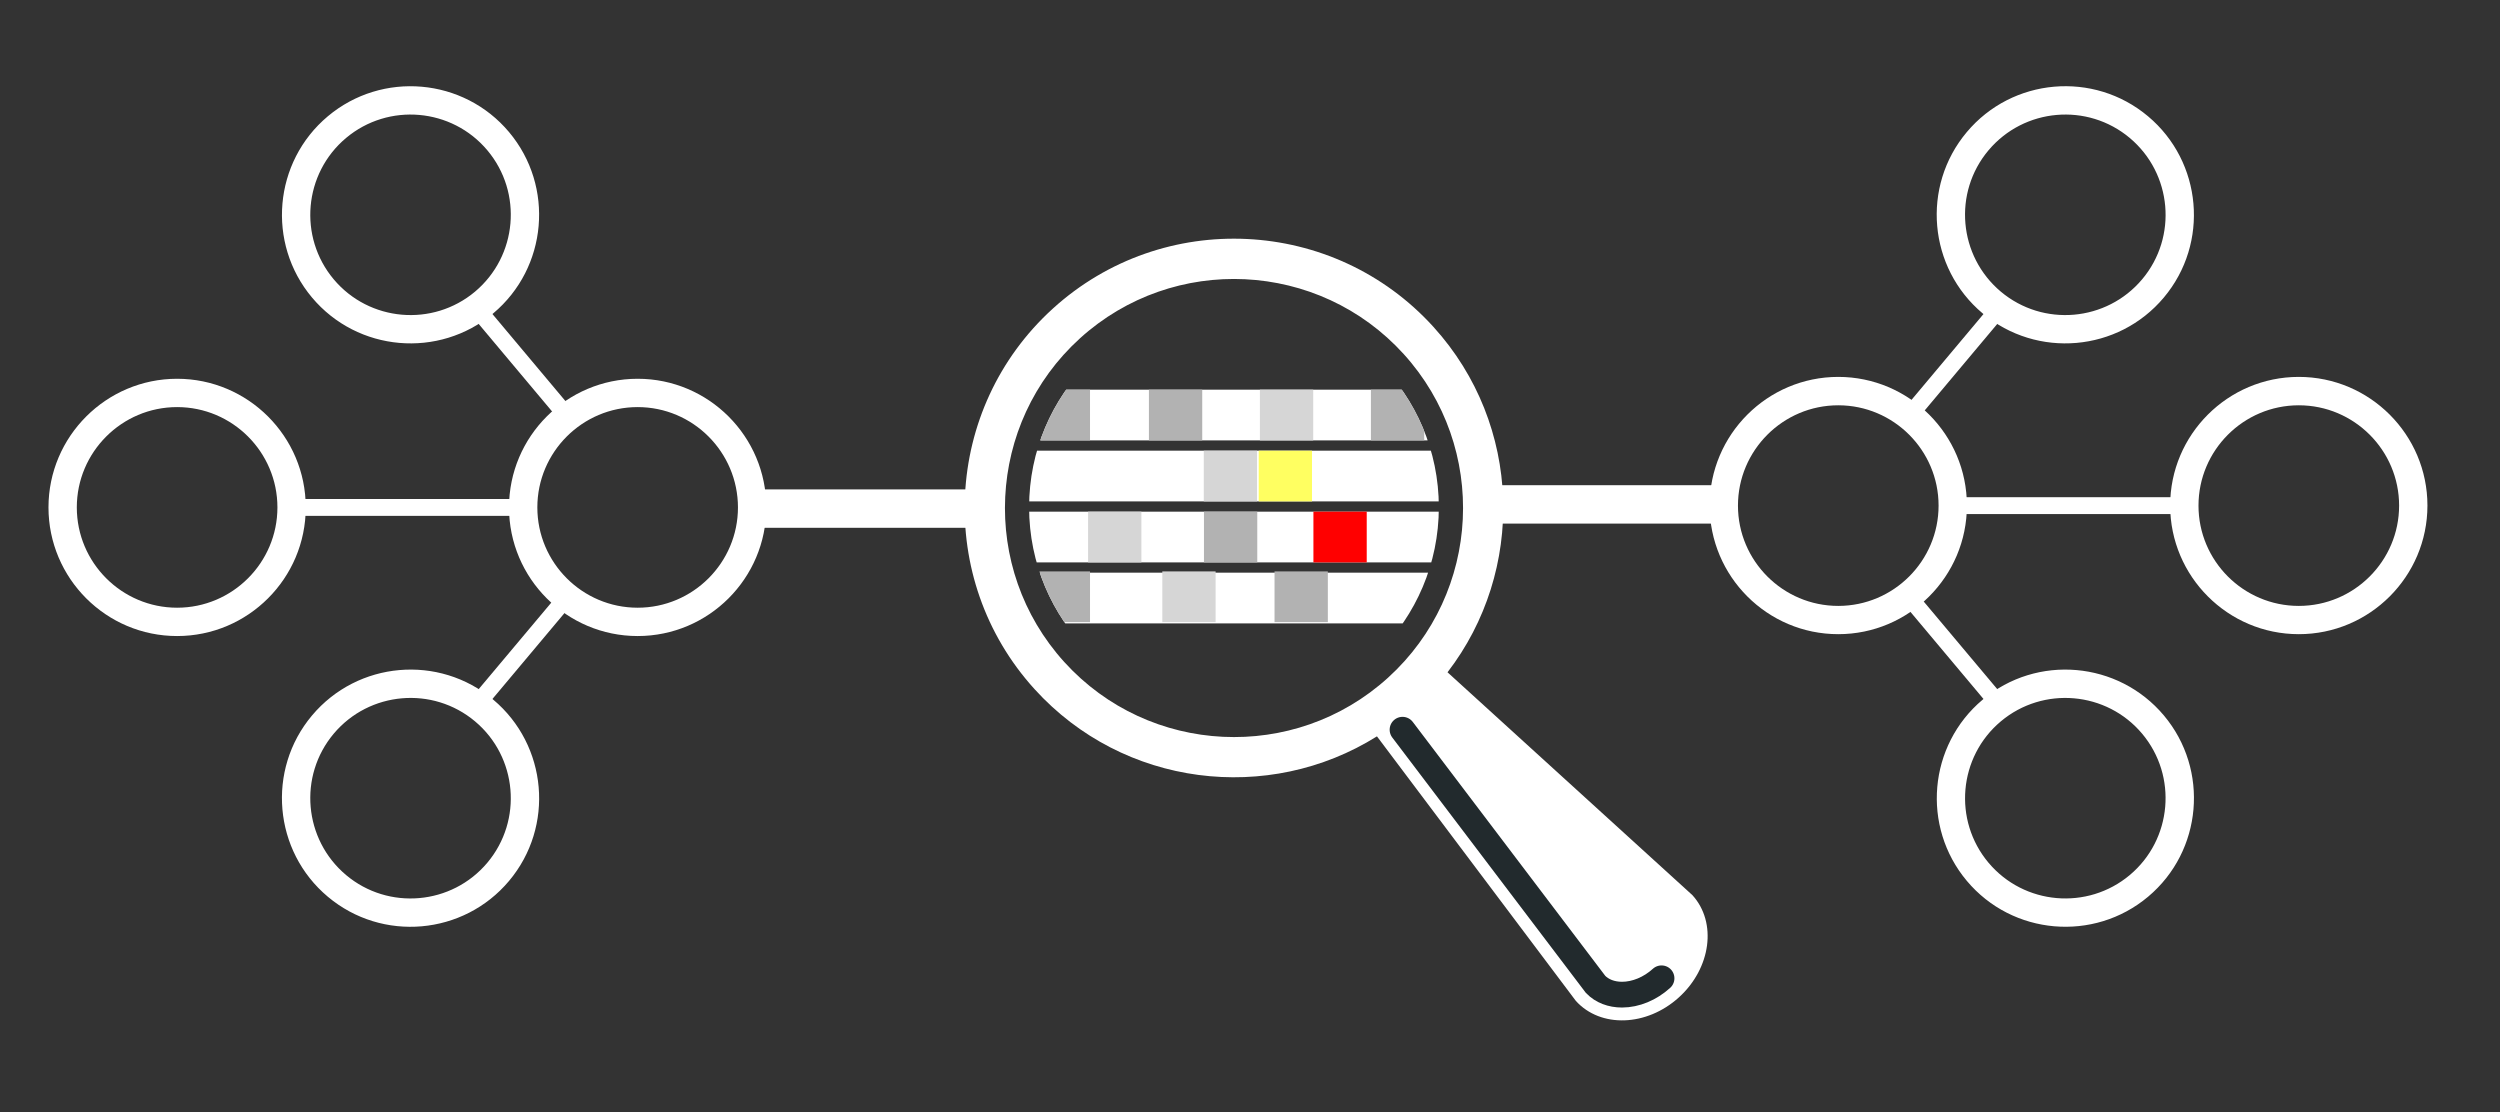 <?xml version="1.0" encoding="UTF-8"?> <!-- Generator: Adobe Illustrator 24.3.0, SVG Export Plug-In . SVG Version: 6.00 Build 0) --> <svg xmlns="http://www.w3.org/2000/svg" xmlns:xlink="http://www.w3.org/1999/xlink" version="1.1" id="Layer_1" x="0px" y="0px" viewBox="0 0 388.3 172.72" style="enable-background:new 0 0 388.3 172.72;" xml:space="preserve"><rect x="0" y="0" width="388.3" height="172.72" fill="#333333" stroke="none"/> <style type="text/css"> .st0{fill:#FFFFFF;} .st1{fill:none;stroke:#222A2D;stroke-width:4;stroke-linecap:round;stroke-miterlimit:10;} .st2{clip-path:url(#SVGID_2_);} .st3{fill:#B2B2B2;} .st4{fill:#D6D6D6;} .st5{fill:#FF0000;} .st6{fill:#FFFF61;} </style> <g> <path class="st0" d="M48.46,46.21c-7.08-8.44-5.98-21.07,2.46-28.15s21.07-5.98,28.15,2.46c7.08,8.44,5.98,21.07-2.46,28.15 S55.54,54.65,48.46,46.21z M75.7,23.35c-5.52-6.58-15.37-7.44-21.95-1.92s-7.44,15.37-1.92,21.95s15.37,7.44,21.95,1.92 C80.36,39.77,81.22,29.93,75.7,23.35z"></path> <path class="st0" d="M89.07,63.78l-13.84-16.5l-2.01,1.69l13.84,16.5c0.34-0.3,0.68-0.6,1.04-0.9 C88.42,64.3,88.74,64.04,89.07,63.78z"></path> <path class="st0" d="M76.61,108.67c8.44,7.08,9.55,19.71,2.46,28.15c-7.08,8.44-19.71,9.55-28.15,2.46 c-8.44-7.08-9.55-19.71-2.46-28.15S68.17,101.58,76.61,108.67z M73.78,112.04c-6.58-5.52-16.42-4.66-21.95,1.92 c-5.52,6.58-4.66,16.42,1.92,21.95s16.43,4.66,21.95-1.92C81.22,127.41,80.36,117.56,73.78,112.04z"></path> <path class="st0" d="M89.07,93.56l-13.84,16.5l-2.01-1.68l13.85-16.5c0.34,0.3,0.68,0.6,1.04,0.9 C88.42,93.04,88.74,93.3,89.07,93.56z"></path> <path class="st0" d="M99.04,98.79c-11.02,0-19.98-8.96-19.98-19.98s8.96-19.98,19.98-19.98s19.98,8.96,19.98,19.98 C119.02,89.83,110.06,98.79,99.04,98.79z M99.04,63.23c-8.59,0-15.58,6.99-15.58,15.58c0,8.59,6.99,15.58,15.58,15.58 s15.58-6.99,15.58-15.58C114.61,70.22,107.63,63.23,99.04,63.23z"></path> <path class="st0" d="M153.28,76.01h-37.24v5.97h37.25c-0.02-1.03-0.04-2.07-0.04-3.12C153.25,77.9,153.26,76.95,153.28,76.01z"></path> <path class="st0" d="M27.51,98.79c-11.02,0-19.98-8.96-19.98-19.98s8.97-19.98,19.98-19.98s19.98,8.96,19.98,19.98 C47.49,89.83,38.53,98.79,27.51,98.79z M27.51,63.23c-8.59,0-15.58,6.99-15.58,15.58c0,8.59,6.99,15.58,15.58,15.58 s15.58-6.99,15.58-15.58C43.09,70.22,36.1,63.23,27.51,63.23z"></path> <path class="st0" d="M81.76,77.5H44.52v2.62h37.24c-0.02-0.45-0.04-0.91-0.04-1.37C81.72,78.33,81.74,77.91,81.76,77.5z"></path> </g> <g> <path class="st0" d="M336.1,111.13c7.08,8.44,5.98,21.07-2.46,28.15s-21.07,5.98-28.15-2.46c-7.08-8.44-5.98-21.07,2.46-28.15 C316.38,101.58,329.01,102.69,336.1,111.13z M308.85,133.99c5.52,6.58,15.37,7.44,21.95,1.92c6.58-5.52,7.44-15.37,1.92-21.95 s-15.37-7.44-21.95-1.92C304.19,117.56,303.33,127.41,308.85,133.99z"></path> <path class="st0" d="M295.49,93.56l13.84,16.5l2.01-1.68l-13.85-16.5c-0.34,0.3-0.68,0.6-1.04,0.9 C296.14,93.04,295.81,93.3,295.49,93.56z"></path> <path class="st0" d="M307.94,48.67c-8.44-7.08-9.55-19.71-2.46-28.15c7.08-8.44,19.71-9.55,28.15-2.46 c8.44,7.08,9.55,19.71,2.46,28.15C329.01,54.65,316.38,55.75,307.94,48.67z M310.77,45.3c6.58,5.52,16.42,4.66,21.95-1.92 s4.66-16.42-1.92-21.95c-6.58-5.52-16.42-4.66-21.95,1.92S304.19,39.77,310.77,45.3z"></path> <path class="st0" d="M295.49,63.78l13.84-16.5l2.01,1.69l-13.84,16.5c-0.34-0.3-0.68-0.6-1.04-0.9 C296.14,64.3,295.81,64.04,295.49,63.78z"></path> <path class="st0" d="M285.52,58.54c11.02,0,19.98,8.97,19.98,19.98s-8.96,19.98-19.98,19.98s-19.98-8.97-19.98-19.98 S274.5,58.54,285.52,58.54z M285.52,94.11c8.59,0,15.58-6.99,15.58-15.58c0-8.59-6.99-15.58-15.58-15.58s-15.58,6.99-15.58,15.58 C269.94,87.12,276.93,94.11,285.52,94.11z"></path> <path class="st0" d="M231.27,81.33h37.24v-5.97h-37.24c0.02,1.03,0.04,2.07,0.04,3.12C231.3,79.44,231.29,80.39,231.27,81.33z"></path> <path class="st0" d="M357.05,58.54c11.02,0,19.98,8.97,19.98,19.98s-8.96,19.98-19.98,19.98s-19.98-8.97-19.98-19.98 C337.06,67.51,346.02,58.54,357.05,58.54z M357.05,94.11c8.59,0,15.58-6.99,15.58-15.58c0-8.59-6.99-15.58-15.58-15.58 s-15.58,6.99-15.58,15.58C341.47,87.12,348.45,94.11,357.05,94.11z"></path> <path class="st0" d="M302.8,79.84h37.24v-2.62h-37.24c0.02,0.45,0.04,0.91,0.04,1.37C302.83,79.01,302.82,79.42,302.8,79.84z"></path> </g> <path class="st0" d="M222.65,50.78c-15.5-17.09-42.02-18.38-59.11-2.86c-17.09,15.51-18.37,42.02-2.86,59.11 c13.81,15.22,36.35,17.89,53.19,7.34l30.9,41.1c3.84,4.23,11,3.98,16-0.56c5-4.54,5.94-11.64,2.1-15.87l-38.04-34.62 C236.94,88.69,236.46,66,222.65,50.78z M215.59,105.26c-14.53,13.19-37.09,12.1-50.28-2.43c-13.19-14.54-12.1-37.09,2.43-50.28 c14.54-13.19,37.09-12.1,50.28,2.44C231.21,69.52,230.12,92.07,215.59,105.26z"></path> <path class="st1" d="M258.07,151.95c-1.77,1.61-4.01,2.54-6.14,2.54c0,0,0,0,0,0c-1.65,0-3.1-0.56-4.1-1.59l-29.99-39.56"></path> <g> <defs> <circle id="SVGID_1_" cx="191.66" cy="78.78" r="31.82"></circle> </defs> <clipPath id="SVGID_2_"> <use xlink:href="#SVGID_1_" style="overflow:visible;"></use> </clipPath> <g class="st2"> <g> <rect x="154.92" y="79.47" class="st0" width="72.45" height="7.88"></rect> <rect x="187" y="79.47" class="st3" width="8.28" height="7.88"></rect> <rect x="169" y="79.47" class="st4" width="8.28" height="7.88"></rect> <rect x="204" y="79.47" class="st5" width="8.28" height="7.88"></rect> <rect x="154.92" y="88.95" class="st0" width="72.45" height="7.88"></rect> <rect x="154.92" y="70" class="st0" width="72.45" height="7.88"></rect> <rect x="154.92" y="60.52" class="st0" width="72.45" height="7.88"></rect> <rect x="195.5" y="70" class="st6" width="8.28" height="7.88"></rect> <rect x="186.97" y="70" class="st4" width="8.28" height="7.88"></rect> <rect x="178.45" y="60.52" class="st3" width="8.28" height="7.88"></rect> <rect x="195.69" y="60.52" class="st4" width="8.28" height="7.88"></rect> <rect x="212.93" y="60.52" class="st3" width="8.28" height="7.88"></rect> <rect x="161.02" y="60.52" class="st3" width="8.28" height="7.88"></rect> <rect x="161.02" y="88.75" class="st3" width="8.28" height="7.88"></rect> <rect x="197.96" y="88.75" class="st3" width="8.28" height="7.88"></rect> <rect x="180.53" y="88.75" class="st4" width="8.28" height="7.88"></rect> </g> </g> </g> </svg> 